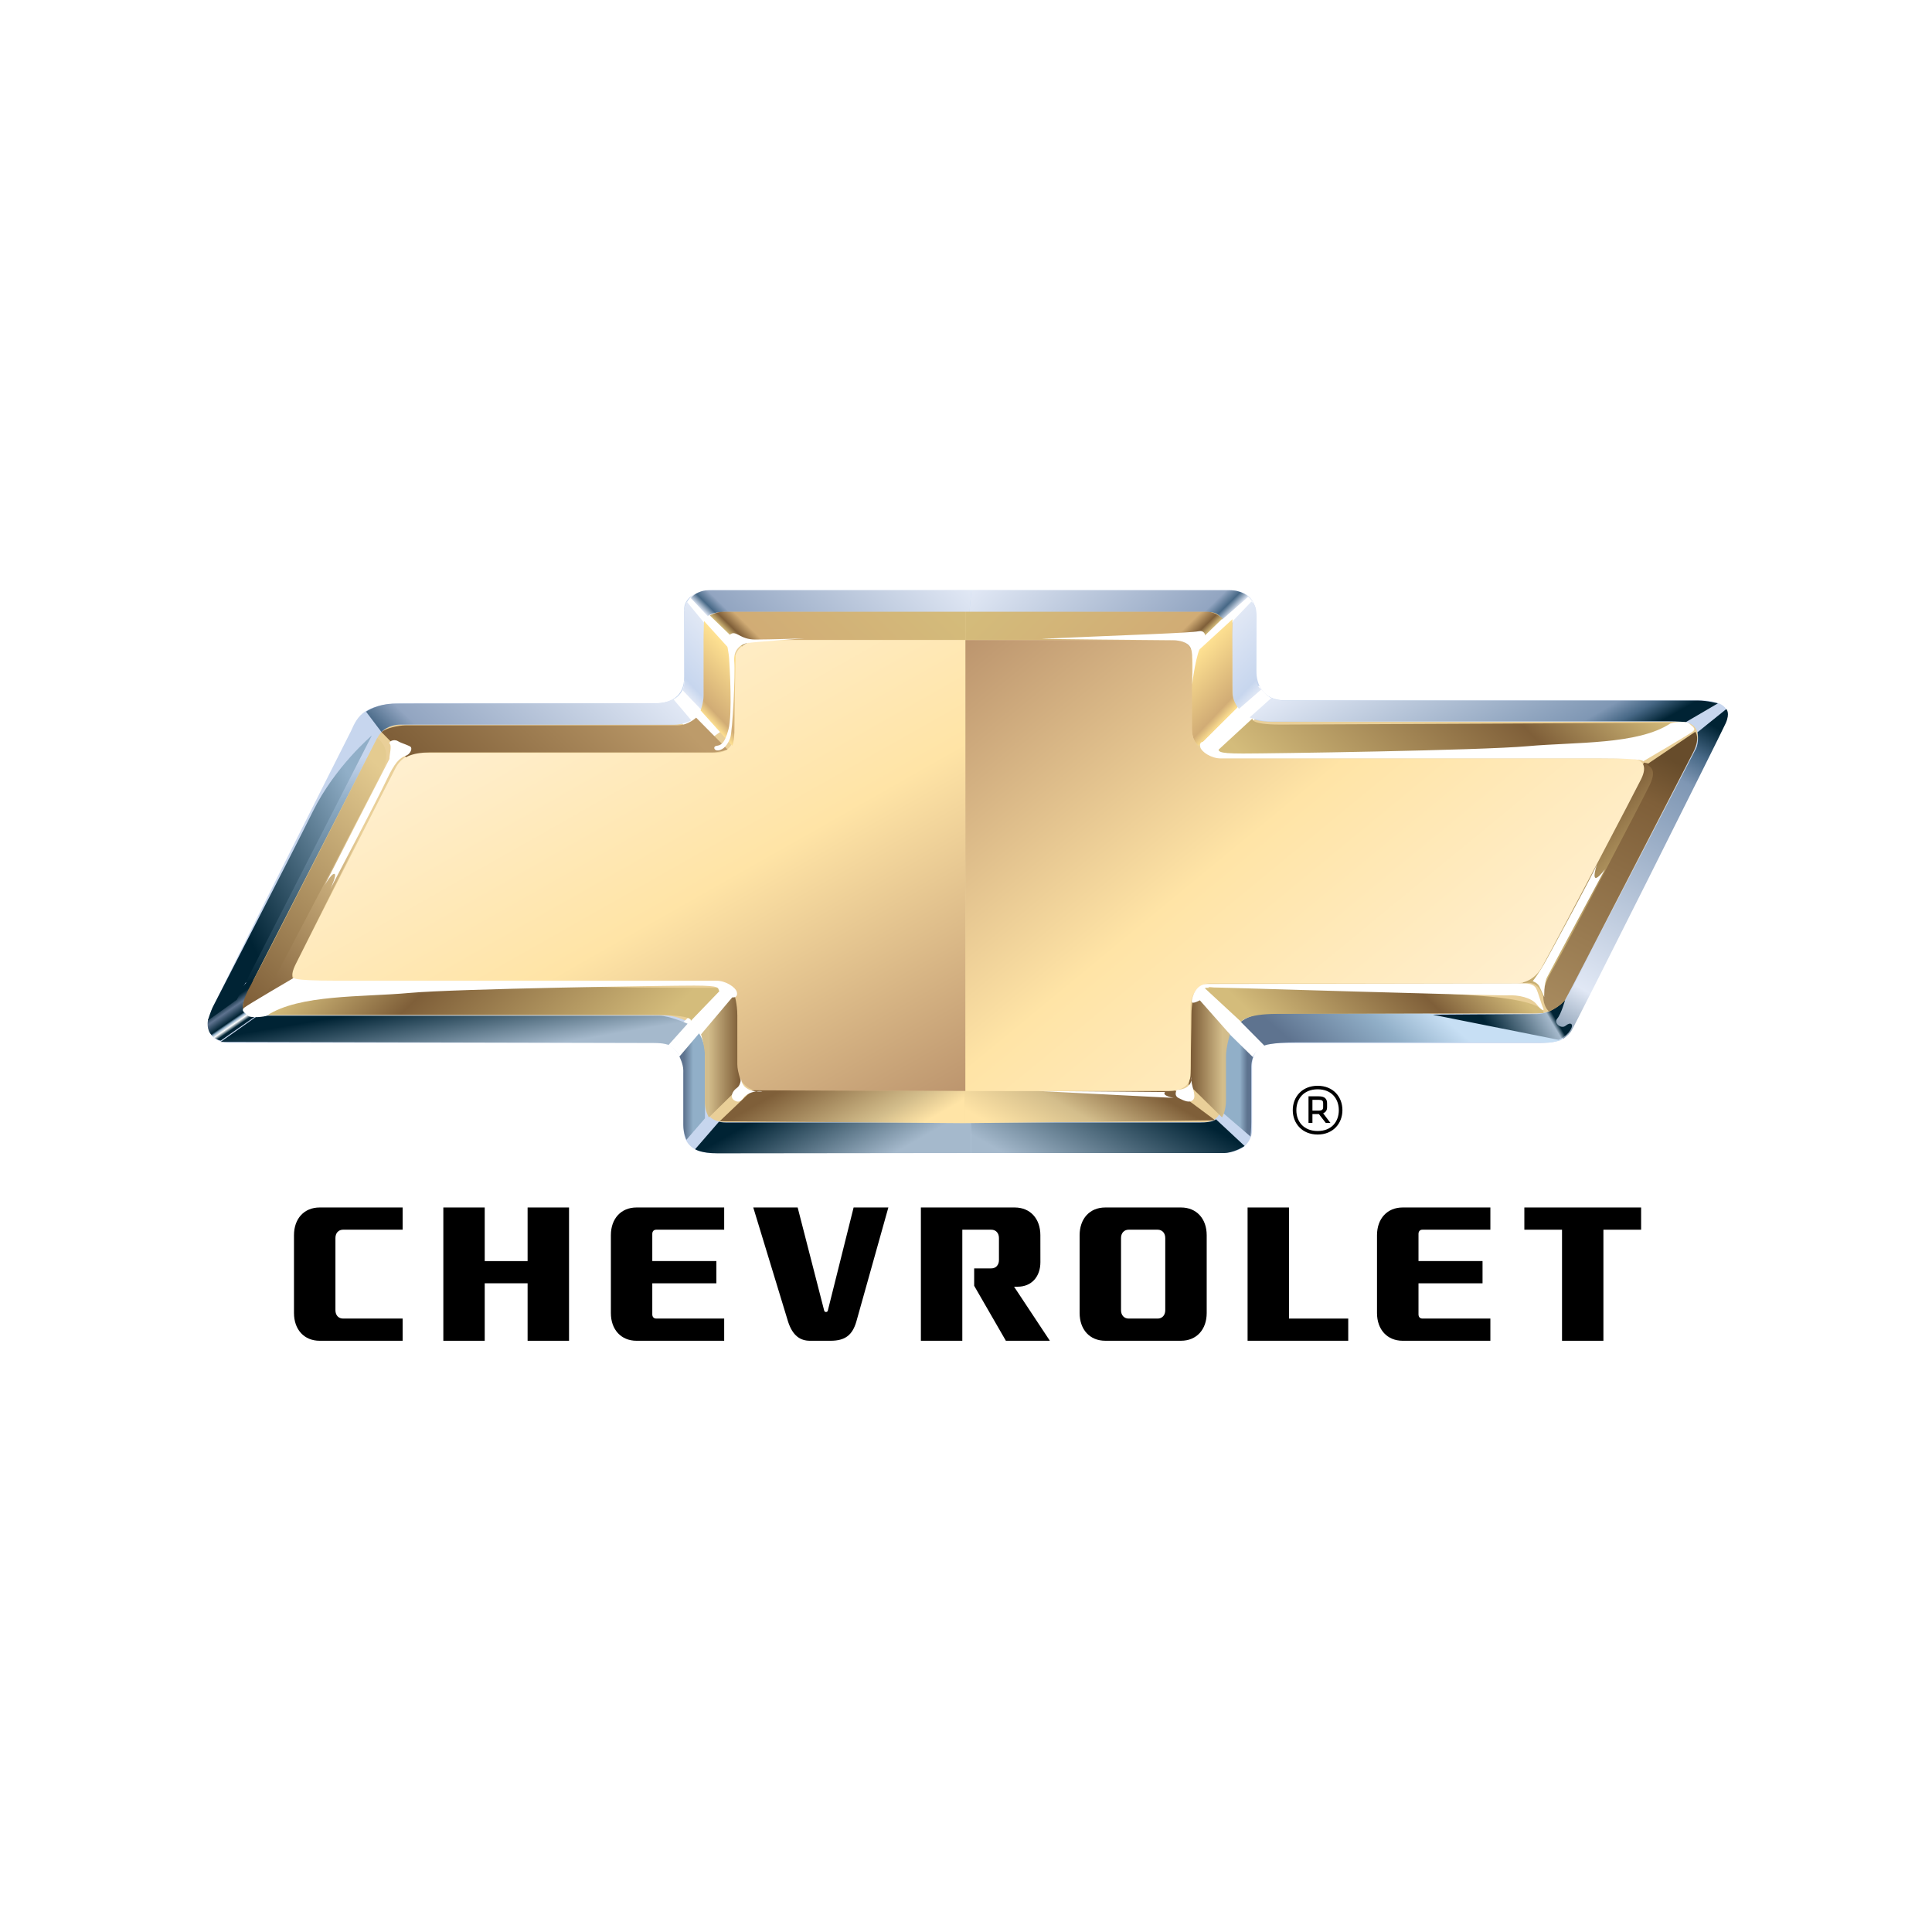 <svg xmlns="http://www.w3.org/2000/svg" width="128" height="128" viewBox="0 0 128 128" fill="none"><rect width="128" height="128" fill="white"></rect><path d="M23.249 48.444C23.705 47.42 24.096 46.589 26.962 46.589H43.504C44.417 46.589 45.328 46.141 45.328 44.862V40.323C45.328 39.808 45.849 39.104 47.217 39.104H81.475C82.452 39.104 83.234 39.616 83.234 40.831V44.414C83.234 45.373 83.69 46.397 85.123 46.397H112.607C113.584 46.397 114.886 46.652 114.301 47.868C113.714 49.083 104.792 66.861 104.187 68.048C103.954 68.504 103.773 69.111 101.967 69.111H85.072C84.271 69.111 82.955 69.111 82.955 70.632V74.863C82.955 75.471 82.492 76.384 81.02 76.384H47.124C46.066 76.384 45.293 75.85 45.293 74.812V71.087C45.293 70.276 44.853 69.086 43.616 69.086H15.162C14.259 69.086 13.408 68.402 13.95 67.085C14.492 65.767 23.249 48.444 23.249 48.444Z" fill="#C7D6EE"></path><path d="M16.125 65.108L16.915 65.11L24.689 49.918L23.898 49.916L16.125 65.108Z" fill="url(#paint0_linear_816_34836)"></path><path d="M43.683 67.253H17.072C16.143 67.253 15.818 66.837 16.179 66.128C18.194 62.191 24.82 49.246 24.992 48.903C25.194 48.499 25.681 48.005 26.582 48.005H44.44C46.292 48.005 46.608 47.209 46.608 45.773V41.494C46.608 40.919 46.996 40.536 47.68 40.536H80.387C81.265 40.536 81.654 40.822 81.654 41.397V44.558C81.654 45.803 81.415 47.814 84.241 47.814H111.267C112.481 47.814 112.796 48.617 112.154 49.89C109.762 54.629 103.877 65.864 103.694 66.245C103.462 66.73 102.742 67.156 101.592 67.156H83.852C82.389 67.156 80.927 68.114 80.927 69.551V73.202C80.927 73.867 80.52 74.339 79.797 74.339H48.062C47.08 74.339 46.705 73.792 46.705 73.064V69.742C46.705 68.594 45.925 67.253 43.683 67.253Z" fill="#E9CF98"></path><path d="M79.171 66.396L82.898 70.212C82.898 70.212 83.164 69.375 84.175 69.168L80.001 65.343C80.001 65.343 79.331 65.716 79.171 66.396Z" fill="white"></path><path d="M43.769 69.114C43.769 69.114 45.26 69.168 45.26 71.102L48.72 66.081L47.762 65.401L43.769 69.114Z" fill="white"></path><path d="M80.547 50.105L84.477 46.342C84.477 46.342 83.944 46.278 83.41 45.427L79.513 49.321L80.547 50.105Z" fill="white"></path><path d="M78.847 42.417L82.478 39.376C82.478 39.376 82.878 39.604 83.045 39.964L79.247 43.399L78.847 42.417Z" fill="white"></path><path d="M45.353 40.477C45.353 39.847 45.949 39.104 46.925 39.104L49.679 42.449C49.679 42.449 48.855 42.449 48.725 42.747C48.594 43.046 48.464 43.686 48.464 43.686L45.353 40.477Z" fill="white"></path><path d="M44.165 46.501C44.165 46.501 45.342 46.318 45.342 45.082L48.073 48.238L46.332 49.473L44.165 46.501Z" fill="white"></path><path d="M64.356 39.104L64.231 40.542H79.967C80.483 40.542 80.773 40.67 80.968 41.05L82.711 39.529C82.711 39.529 82.273 39.104 81.475 39.104H64.356V39.104Z" fill="url(#paint1_linear_816_34836)"></path><path d="M46.924 39.104C46.505 39.104 46.02 39.307 45.763 39.623L46.893 40.828C46.893 40.828 47.118 40.542 48.022 40.542H64.231L64.356 39.104H46.924V39.104Z" fill="url(#paint2_linear_816_34836)"></path><path d="M45.354 40.477V44.862C45.354 45.551 45.213 45.719 45.213 45.719L46.459 47.02C46.459 47.02 46.637 46.571 46.637 46.295V41.95C46.637 41.675 46.662 41.276 46.662 41.276L45.493 39.853C45.493 39.853 45.354 40.102 45.354 40.477" fill="url(#paint3_linear_816_34836)"></path><path d="M81.68 41.142C81.68 41.142 81.646 41.652 81.646 41.926C81.646 42.201 81.68 45.905 81.68 46.18C81.68 46.454 82.086 46.963 82.086 46.963L83.577 45.667C83.577 45.667 83.224 45.551 83.224 44.862V40.477C83.224 40.102 82.911 39.853 82.911 39.853L81.68 41.142V41.142Z" fill="url(#paint4_linear_816_34836)"></path><path d="M43.599 46.594C43.131 46.594 27.078 46.612 26.223 46.612C24.982 46.612 24.252 47.15 24.252 47.15L25.273 48.499C25.273 48.499 25.681 48.004 26.583 48.004H44.697C45.328 48.004 45.802 47.724 45.802 47.724L44.618 46.328C44.618 46.328 44.037 46.594 43.599 46.594" fill="url(#paint5_linear_816_34836)"></path><path d="M15.645 66.245L13.794 67.52C13.794 67.52 13.647 68.047 13.924 68.463C14.201 68.879 14.624 68.943 14.624 68.943L17.033 67.253C17.033 67.253 15.67 67.19 16.237 66.198C16.805 65.206 16.774 64.832 16.774 64.832C16.774 64.832 16.112 64.939 15.645 66.245Z" fill="url(#paint6_linear_816_34836)"></path><path d="M20.728 53.761C19.252 56.745 14.294 66.33 14.12 66.673C13.947 67.014 13.773 67.61 13.773 67.61L15.683 66.245L24.635 48.728C24.635 48.728 22.204 50.775 20.728 53.761" fill="url(#paint7_linear_816_34836)"></path><path d="M17.072 67.294L14.616 69.029C14.616 69.029 42.586 69.097 43.293 69.097C43.999 69.097 44.295 69.23 44.295 69.23L45.555 67.823C45.555 67.823 44.352 67.294 43.683 67.294H17.072V67.294Z" fill="url(#paint8_linear_816_34836)"></path><path d="M45.013 69.998C45.013 69.998 45.27 70.507 45.27 70.912V74.545C45.27 75.065 45.476 75.515 45.476 75.515L46.705 74.093V69.742C46.705 69.048 46.316 68.463 46.316 68.463L45.013 69.998V69.998Z" fill="url(#paint9_linear_816_34836)"></path><path d="M80.923 69.293V73.644L82.852 75.301C82.852 75.301 82.9 74.859 82.9 74.341V70.707C82.9 70.302 83.019 70.047 83.019 70.047L81.333 68.391C81.333 68.391 80.923 68.597 80.923 69.293" fill="url(#paint10_linear_816_34836)"></path><path d="M79.481 74.37H64.318V76.391H81.096C81.667 76.391 82.332 76.019 82.458 75.924L80.557 74.153C80.557 74.153 80.431 74.37 79.481 74.37Z" fill="url(#paint11_linear_816_34836)"></path><path d="M46.054 76.139C46.054 76.139 46.445 76.411 47.536 76.411C48.627 76.411 64.318 76.391 64.318 76.391V74.37H48.123C47.829 74.37 47.633 74.317 47.633 74.317L46.054 76.139V76.139Z" fill="url(#paint12_linear_816_34836)"></path><path d="M50.41 42.407C49.532 42.407 48.655 42.887 48.655 43.845V48.538C48.655 49.494 48.069 49.878 47.387 49.878H27.97C27.181 49.878 26.571 50.201 26.221 50.853C25.934 51.388 21.085 60.934 19.518 64.018C19.178 64.688 19.475 65.094 20.347 65.094H47.485C48.655 65.094 48.85 66.148 48.85 67.201V70.848C48.85 71.519 49.532 72.285 50.312 72.285H63.965V42.407H50.41Z" fill="url(#paint13_linear_816_34836)"></path><path d="M82.202 67.695L83.765 69.273C83.765 69.273 84.155 69.061 85.98 69.061H102.653C102.999 69.061 103.477 68.89 103.477 68.89L94.663 67.141C94.663 67.141 84.459 67.148 83.982 67.141C83.964 67.141 83.946 67.141 83.928 67.141C82.894 67.141 82.202 67.695 82.202 67.695Z" fill="url(#paint14_linear_816_34836)"></path><path d="M82.789 47.534C82.789 47.534 83.551 47.785 84.173 47.785H110.425C111.224 47.785 111.69 47.843 111.69 47.843L113.812 46.601C113.812 46.601 113.131 46.41 112.45 46.41H85.186C84.505 46.41 84.221 46.254 84.221 46.254L82.789 47.534Z" fill="url(#paint15_linear_816_34836)"></path><path d="M112.464 48.514C112.464 48.514 112.584 49.169 112.357 49.613C112.131 50.057 104.196 65.385 103.838 66.088C103.479 66.792 102.669 67.052 102.669 67.052L103.573 68.827C103.573 68.827 103.894 68.588 104.083 68.347C104.271 68.106 114.034 48.594 114.336 47.91C114.637 47.225 114.373 46.977 114.373 46.977L112.464 48.514Z" fill="url(#paint16_linear_816_34836)"></path><path d="M101.827 67.184C100.785 67.184 94.923 67.228 94.923 67.228L103.26 68.89C103.26 68.89 103.781 68.678 104.042 68.25C104.303 67.823 104.041 67.696 103.737 67.951C103.434 68.209 102.913 67.782 103.173 67.484C103.434 67.184 103.694 66.245 103.694 66.245C103.694 66.245 102.87 67.184 101.827 67.184" fill="url(#paint17_linear_816_34836)"></path><path d="M24.275 65.864C18.815 66.222 17.072 67.236 17.072 67.236H43.142C46.107 67.236 45.769 67.634 45.752 67.652L47.875 65.447C47.875 65.447 42.718 65.447 39.442 65.388C39.026 65.38 38.558 65.377 38.048 65.377C34.547 65.377 29.04 65.552 24.275 65.864M45.752 67.653C45.752 67.653 45.752 67.652 45.752 67.652L45.752 67.653Z" fill="url(#paint18_linear_816_34836)"></path><path d="M85.767 65.388C83.448 65.447 79.795 65.447 79.795 65.447L82.229 67.698C82.229 67.698 82.48 67.172 84.627 67.172C86.776 67.172 102.262 67.119 102.262 67.119C102.262 67.119 102.523 66.288 97.963 65.968C94.371 65.716 88.951 65.382 86.331 65.382C86.125 65.382 85.936 65.384 85.767 65.388" fill="url(#paint19_linear_816_34836)"></path><path d="M80.251 50.113C80.251 50.113 83.904 50.113 86.224 50.173C88.544 50.232 102.606 49.606 106.474 49.248C110.341 48.891 111.575 47.877 111.575 47.877C111.575 47.877 86.988 48.006 84.84 48.006C82.693 48.006 82.992 47.588 82.992 47.588L80.251 50.113V50.113Z" fill="url(#paint20_linear_816_34836)"></path><path d="M46.445 68.528C46.445 68.528 46.706 69.358 46.706 69.998V72.877C46.706 73.644 46.967 74.029 46.967 74.029L49.181 71.853C49.181 71.853 48.85 71.086 48.85 70.51V67.265C48.85 66.514 48.66 65.904 48.66 65.904L46.445 68.528V68.528Z" fill="url(#paint21_linear_816_34836)"></path><path d="M78.936 67.247C78.936 67.997 78.884 70.005 78.884 70.582C78.884 71.156 78.749 71.853 78.749 71.853L80.964 74.029C80.964 74.029 81.225 73.644 81.225 72.877V69.998C81.225 69.358 81.486 68.528 81.486 68.528L79.114 65.843C79.114 65.843 78.936 66.498 78.936 67.247Z" fill="url(#paint22_linear_816_34836)"></path><path d="M47.683 74.284L63.835 74.411L63.9 74.41V72.285L49.832 72.236L47.683 74.284Z" fill="url(#paint23_linear_816_34836)"></path><path d="M63.965 72.285H63.9V74.41L80.508 74.221L77.838 72.236L63.965 72.285Z" fill="url(#paint24_linear_816_34836)"></path><path d="M47.901 40.531C47.445 40.531 47.023 40.772 47.023 40.772L49.164 42.841C49.164 42.841 49.375 42.391 50.883 42.391H63.965V40.531H47.901Z" fill="url(#paint25_linear_816_34836)"></path><path d="M63.965 40.531V42.391H77.046C78.555 42.391 78.867 43.036 78.867 43.036L81.007 40.968C81.007 40.968 80.485 40.531 80.029 40.531H63.965V40.531Z" fill="url(#paint26_linear_816_34836)"></path><path d="M46.615 42.338V46.095C46.615 46.54 46.416 47.068 46.416 47.068L48.513 49.405C48.513 49.405 48.654 49.211 48.654 48.238C48.654 47.264 48.739 43.453 48.739 43.453L46.643 41.144C46.643 41.144 46.615 41.754 46.615 42.338" fill="url(#paint27_linear_816_34836)"></path><path d="M78.955 43.498V48.168C78.955 49.142 79.418 49.405 79.418 49.405L81.981 46.87C81.981 46.87 81.647 46.34 81.647 45.896C81.647 45.45 81.625 42.734 81.625 42.15C81.625 41.566 81.651 41.026 81.651 41.026L78.955 43.498V43.498Z" fill="url(#paint28_linear_816_34836)"></path><path d="M44.882 48.056H26.907C26.386 48.056 25.539 48.248 25.278 48.505L26.907 50.168C26.907 50.168 27.362 49.849 28.47 49.849H47.161C47.683 49.849 48.203 49.656 48.203 49.656L46.12 47.545C46.12 47.545 45.598 48.056 44.882 48.056" fill="url(#paint29_linear_816_34836)"></path><path d="M100.868 65.165C100.868 65.165 101.875 64.793 102.189 65.967C102.189 65.967 102.441 66.339 103.133 65.349C103.824 64.361 110.368 51.142 110.303 50.955C110.24 50.77 108.919 50.522 108.919 50.522L100.868 65.165V65.165Z" fill="url(#paint30_linear_816_34836)"></path><path d="M109.108 50.648C109.423 50.832 109.738 51.08 109.297 52.006C108.857 52.931 103.825 62.57 102.756 64.423C101.687 66.275 102.629 67.017 102.629 67.017C102.629 67.017 103.448 66.646 103.694 66.245C103.942 65.844 111.625 50.894 112.154 49.89C112.683 48.886 112.316 48.484 112.316 48.484L109.108 50.648V50.648Z" fill="url(#paint31_linear_816_34836)"></path><path d="M63.965 42.407V72.285H77.416C78.196 72.285 78.879 71.998 78.879 71.135V66.679C78.879 65.817 79.463 65.148 80.146 65.148H100.438C101.151 65.148 101.79 64.739 102.161 64.065C103.819 61.054 108.386 52.322 108.731 51.617C109.153 50.758 108.892 50.26 107.914 50.26H81.023C79.854 50.26 78.975 49.399 78.975 48.346V43.461C78.975 42.791 78.585 42.407 77.708 42.407H63.965V42.407Z" fill="url(#paint32_linear_816_34836)"></path><path d="M16.852 66.404L19.455 64.854C19.455 64.854 19.157 64.726 19.625 63.805C20.095 62.883 24.49 54.081 24.49 54.081L23.509 53.873L16.852 66.404V66.404Z" fill="url(#paint33_linear_816_34836)"></path><path d="M16.616 65.264C15.965 66.416 16.096 66.863 16.096 66.863L17.658 65.84C17.658 65.84 24.627 52.599 25.343 51.063C26.06 49.528 24.992 48.903 24.992 48.903C24.992 48.903 17.268 64.113 16.616 65.264" fill="url(#paint34_linear_816_34836)"></path><path d="M17.671 67.291C17.567 67.359 16.615 67.474 16.429 67.291C16.242 67.109 15.931 66.966 16.18 66.763C16.429 66.558 19.492 64.77 19.492 64.77C19.492 64.77 19.12 64.973 22.267 64.973H47.444C48.107 64.973 48.728 65.42 48.811 65.705C48.894 65.99 48.728 66.112 48.521 66.072C48.315 66.03 47.776 65.868 47.652 65.664C47.528 65.461 47.817 65.298 45.995 65.298C44.173 65.298 30.26 65.502 27.113 65.786C23.966 66.072 19.823 65.868 17.671 67.291Z" fill="white"></path><path d="M110.665 47.93C110.768 47.864 111.722 47.748 111.907 47.93C112.093 48.114 112.405 48.256 112.156 48.46C111.907 48.663 108.843 50.452 108.843 50.452C108.843 50.452 109.215 50.249 106.068 50.249H80.891C80.228 50.249 79.607 49.802 79.525 49.517C79.442 49.232 79.607 49.109 79.813 49.151C80.021 49.192 80.559 49.355 80.684 49.557C80.808 49.761 80.518 49.923 82.34 49.923C84.163 49.923 98.075 49.72 101.223 49.436C104.37 49.151 108.512 49.355 110.665 47.93Z" fill="white"></path><path d="M25.799 50.283C25.799 49.995 25.962 49.452 25.832 49.293C25.702 49.132 26.093 48.94 26.353 49.099C26.613 49.26 27.167 49.387 27.232 49.516C27.297 49.643 27.199 49.963 26.841 50.091C26.483 50.219 26.157 50.507 25.604 51.689C25.05 52.874 21.891 58.886 21.891 58.886C21.891 58.886 22.348 57.927 22.152 57.895C21.957 57.863 21.501 58.663 21.501 58.663L25.799 50.283Z" fill="white"></path><path d="M47.573 49.718C47.304 49.744 47.228 49.454 47.458 49.416C47.69 49.379 47.995 49.361 48.264 48.324C48.533 47.287 48.341 44.141 48.303 43.576C48.264 43.011 47.996 42.333 48.38 42.032C48.763 41.73 49.032 42.371 50.029 42.371C51.026 42.371 53.29 42.296 53.29 42.296C53.29 42.296 50.106 42.52 49.568 42.597C49.031 42.672 48.571 43.086 48.647 43.84C48.725 44.594 48.533 48.475 48.38 48.889C48.226 49.303 47.957 49.68 47.573 49.718Z" fill="white"></path><path d="M69.056 42.319C68.633 42.338 77.145 42.417 77.681 42.417C78.219 42.417 78.832 42.577 78.948 43.104C79.063 43.632 78.981 45.361 78.981 45.361C78.981 45.361 79.246 43.142 79.63 42.728C80.013 42.312 79.898 41.71 79.399 41.822C78.9 41.936 74.95 42.058 69.056 42.319Z" fill="white"></path><path d="M80.422 65.418C80.154 65.38 79.848 65.343 79.77 65.569C79.694 65.793 80.115 65.944 79.694 66.169C79.274 66.394 78.961 66.533 78.961 66.345C78.961 66.157 79.178 65.191 79.982 65.191C80.785 65.191 100.625 65.154 100.933 65.154C101.238 65.154 101.621 65.191 101.774 65.493C101.927 65.793 102.118 66.545 102.233 66.771C102.348 66.997 102.157 66.997 101.812 66.545C101.467 66.094 100.588 65.907 99.899 65.944C99.21 65.982 80.422 65.418 80.422 65.418Z" fill="white"></path><path d="M102.309 66.057C102.309 66.057 102.118 65.644 102.003 65.38C101.889 65.117 101.545 65.006 101.545 65.006C101.545 65.006 101.927 64.553 102.462 63.577C102.998 62.6 105.524 57.938 105.792 57.3C105.792 57.3 105.217 59.03 106.328 57.601C106.328 57.601 102.73 64.289 102.5 64.741C102.272 65.193 102.309 66.057 102.309 66.057Z" fill="white"></path><path d="M49.089 71.318C49.089 71.318 49.134 71.858 48.815 72.082C48.495 72.307 48.357 72.712 48.632 72.891C48.906 73.071 49.089 72.981 49.272 72.712C49.455 72.442 50.096 72.217 50.508 72.307C50.508 72.307 49.089 72.486 49.089 71.318Z" fill="white"></path><path d="M68.809 72.281C68.809 72.281 76.531 72.68 76.989 72.701C77.445 72.721 77.766 72.736 77.766 72.736C77.766 72.736 76.947 72.608 77.189 72.35L68.809 72.281Z" fill="white"></path><path d="M77.961 72.218C77.961 72.218 77.733 72.577 78.099 72.755C78.465 72.935 78.832 73.115 79.06 72.845C79.288 72.576 78.877 71.857 78.923 71.363C78.923 71.363 79.106 72.127 77.961 72.218Z" fill="white"></path><path d="M87.38 72.868H86.952V73.58H87.38C87.597 73.58 87.662 73.495 87.662 73.355V73.092C87.662 72.912 87.577 72.868 87.38 72.868ZM87.38 73.81H86.952V74.396H86.692V72.634H87.38C87.769 72.634 87.922 72.804 87.922 73.092V73.355C87.922 73.546 87.855 73.674 87.662 73.76L88.145 74.396H87.836L87.38 73.81ZM87.299 74.932C88.218 74.932 88.7 74.314 88.7 73.555C88.7 72.796 88.218 72.169 87.299 72.169C86.38 72.169 85.887 72.796 85.887 73.555C85.887 74.314 86.38 74.932 87.299 74.932M87.299 71.936C88.317 71.936 88.939 72.658 88.939 73.552C88.939 74.433 88.317 75.166 87.299 75.166C86.276 75.166 85.649 74.433 85.649 73.552C85.649 72.658 86.276 71.936 87.299 71.936Z" fill="black"></path><path d="M34.955 83.551H32.114V79.999H29.372V88.829H32.114V85.021H34.955V88.829H37.7V79.999H34.955V83.551Z" fill="black"></path><path d="M85.398 87.359V79.999H82.656V88.828H89.324V87.359H85.398Z" fill="black"></path><path d="M100.992 79.999V81.471H103.488V88.829H106.23V81.471H108.728V79.999H100.992Z" fill="black"></path><path d="M19.477 81.837C19.477 80.734 20.156 79.999 21.174 79.999H26.675V81.47H22.731C22.425 81.47 22.223 81.693 22.223 82.023V86.805C22.223 87.137 22.425 87.359 22.731 87.359H26.675V88.829H21.174C20.156 88.829 19.477 88.092 19.477 86.99V81.837Z" fill="black"></path><path d="M67.185 85.247L69.556 88.829H66.641L64.541 85.186V84.035H65.674C65.98 84.035 66.183 83.812 66.183 83.483V82.023C66.183 81.693 65.98 81.471 65.674 81.471H63.756V88.829H61.011V79.999H67.23C68.251 79.999 68.927 80.734 68.927 81.837L68.929 83.622C68.929 84.594 68.332 85.247 67.431 85.247H67.185Z" fill="black"></path><path d="M76.694 87.359C76.997 87.359 77.201 87.137 77.201 86.806V82.022C77.201 81.693 76.997 81.47 76.694 81.47H74.78C74.475 81.47 74.271 81.693 74.271 82.022V86.806C74.271 87.137 74.475 87.359 74.78 87.359H76.694ZM71.528 81.837C71.528 80.734 72.204 79.999 73.223 79.999H78.249C79.266 79.999 79.947 80.734 79.947 81.837V86.99C79.947 88.092 79.266 88.828 78.249 88.828H73.223C72.204 88.828 71.528 88.092 71.528 86.99V81.837V81.837Z" fill="black"></path><path d="M49.906 79.999H52.847L54.603 86.825C54.616 86.887 54.661 86.923 54.725 86.923C54.787 86.923 54.836 86.887 54.847 86.825L56.554 79.999H58.856L56.73 87.576C56.472 88.439 56.007 88.829 55.031 88.829H53.661C53.033 88.829 52.521 88.51 52.214 87.57L49.906 79.999Z" fill="black"></path><path d="M43.216 87.08C43.216 87.25 43.317 87.357 43.471 87.357H47.979V88.829H42.168C41.15 88.829 40.472 88.092 40.472 86.992V81.837C40.472 80.734 41.15 79.999 42.168 79.999H47.979V81.471H43.471C43.317 81.471 43.216 81.581 43.216 81.747V83.549H47.462V85.022H43.216V87.08Z" fill="black"></path><path d="M93.979 87.08C93.979 87.25 94.079 87.357 94.231 87.357H98.741V88.829H92.929C91.912 88.829 91.23 88.092 91.23 86.992V81.837C91.23 80.734 91.912 79.999 92.929 79.999H98.741V81.471H94.231C94.079 81.471 93.979 81.581 93.979 81.747V83.549H98.222V85.022H93.979V87.08Z" fill="black"></path><defs><linearGradient id="paint0_linear_816_34836" x1="24.161" y1="50.175" x2="24.122" y2="65.191" gradientUnits="userSpaceOnUse"><stop stop-color="#C7D6EE"></stop><stop offset="0.185" stop-color="#91AFC8"></stop><stop offset="1" stop-color="#002334"></stop></linearGradient><linearGradient id="paint1_linear_816_34836" x1="68.439" y1="35.094" x2="77.664" y2="44.486" gradientUnits="userSpaceOnUse"><stop stop-color="#E1E8F5"></stop><stop offset="0.899" stop-color="#92A5C1"></stop><stop offset="0.955" stop-color="#476886"></stop><stop offset="1" stop-color="#E1E8F5"></stop></linearGradient><linearGradient id="paint2_linear_816_34836" x1="50.563" y1="44.433" x2="60" y2="34.825" gradientUnits="userSpaceOnUse"><stop stop-color="#E1E8F5"></stop><stop offset="0.039" stop-color="#476886"></stop><stop offset="0.09" stop-color="#92A5C1"></stop><stop offset="1" stop-color="#E1E8F5"></stop></linearGradient><linearGradient id="paint3_linear_816_34836" x1="44.409" y1="44.872" x2="47.485" y2="41.951" gradientUnits="userSpaceOnUse"><stop stop-color="#E1E8F5"></stop><stop offset="0.157" stop-color="#C7D6EE"></stop><stop offset="1" stop-color="#E1E8F5"></stop></linearGradient><linearGradient id="paint4_linear_816_34836" x1="84.223" y1="44.987" x2="80.966" y2="41.894" gradientUnits="userSpaceOnUse"><stop stop-color="#E1E8F5"></stop><stop offset="0.157" stop-color="#C7D6EE"></stop><stop offset="1" stop-color="#E1E8F5"></stop></linearGradient><linearGradient id="paint5_linear_816_34836" x1="29.609" y1="52.758" x2="40.193" y2="41.982" gradientUnits="userSpaceOnUse"><stop stop-color="#476886"></stop><stop offset="0.129" stop-color="#92A5C1"></stop><stop offset="1" stop-color="#E1E8F5"></stop></linearGradient><linearGradient id="paint6_linear_816_34836" x1="16.105" y1="67.71" x2="14.873" y2="65.917" gradientUnits="userSpaceOnUse"><stop stop-color="#002334"></stop><stop offset="0.107" stop-color="white"></stop><stop offset="0.185" stop-color="#91AFC8"></stop><stop offset="0.242" stop-color="#002334"></stop><stop offset="0.534" stop-color="#5E738F"></stop><stop offset="0.758" stop-color="#002334"></stop><stop offset="1" stop-color="#002334"></stop></linearGradient><linearGradient id="paint7_linear_816_34836" x1="25.124" y1="55.21" x2="15.471" y2="60.212" gradientUnits="userSpaceOnUse"><stop stop-color="#91AFC8"></stop><stop offset="1" stop-color="#002334"></stop></linearGradient><linearGradient id="paint8_linear_816_34836" x1="30.417" y1="70.27" x2="29.697" y2="66.113" gradientUnits="userSpaceOnUse"><stop stop-color="#A5B9CC"></stop><stop offset="1" stop-color="#002334"></stop></linearGradient><linearGradient id="paint9_linear_816_34836" x1="45.318" y1="71.989" x2="46.557" y2="71.989" gradientUnits="userSpaceOnUse"><stop stop-color="#5E738F"></stop><stop offset="0.489" stop-color="#91AFC8"></stop><stop offset="1" stop-color="#91AFC8"></stop></linearGradient><linearGradient id="paint10_linear_816_34836" x1="82.641" y1="71.846" x2="81.107" y2="71.846" gradientUnits="userSpaceOnUse"><stop stop-color="#5E738F"></stop><stop offset="0.32" stop-color="#91AFC8"></stop><stop offset="1" stop-color="#91AFC8"></stop></linearGradient><linearGradient id="paint11_linear_816_34836" x1="71.115" y1="79.014" x2="75.199" y2="71.812" gradientUnits="userSpaceOnUse"><stop stop-color="#A5B9CC"></stop><stop offset="1" stop-color="#002334"></stop></linearGradient><linearGradient id="paint12_linear_816_34836" x1="53.432" y1="72.27" x2="57.548" y2="79.528" gradientUnits="userSpaceOnUse"><stop stop-color="#002334"></stop><stop offset="0.775" stop-color="#A5B9CC"></stop><stop offset="1" stop-color="#A5B9CC"></stop></linearGradient><linearGradient id="paint13_linear_816_34836" x1="36.631" y1="44.95" x2="55.011" y2="77.364" gradientUnits="userSpaceOnUse"><stop stop-color="#FFEFCF"></stop><stop offset="0.461" stop-color="#FFE4A6"></stop><stop offset="1" stop-color="#BC956E"></stop></linearGradient><linearGradient id="paint14_linear_816_34836" x1="89.23" y1="72.243" x2="94.422" y2="66.351" gradientUnits="userSpaceOnUse"><stop stop-color="#5E738F"></stop><stop offset="0.607" stop-color="#91AFC8"></stop><stop offset="1" stop-color="#C7DFF4"></stop></linearGradient><linearGradient id="paint15_linear_816_34836" x1="94.522" y1="40.641" x2="101.367" y2="52.712" gradientUnits="userSpaceOnUse"><stop stop-color="#E1E8F5"></stop><stop offset="0.815" stop-color="#7F97B4"></stop><stop offset="0.904" stop-color="#476886"></stop><stop offset="1" stop-color="#002334"></stop></linearGradient><linearGradient id="paint16_linear_816_34836" x1="102.679" y1="67.948" x2="113.833" y2="48.278" gradientUnits="userSpaceOnUse"><stop stop-color="#8CA0B5"></stop><stop offset="0.14" stop-color="#E1E8F5"></stop><stop offset="0.815" stop-color="#7F97B4"></stop><stop offset="0.904" stop-color="#476886"></stop><stop offset="1" stop-color="#002334"></stop></linearGradient><linearGradient id="paint17_linear_816_34836" x1="98.715" y1="68.278" x2="102.738" y2="65.913" gradientUnits="userSpaceOnUse"><stop stop-color="#002334"></stop><stop offset="0.815" stop-color="#A5B9CC"></stop><stop offset="0.888" stop-color="#002334"></stop><stop offset="1" stop-color="#002334"></stop></linearGradient><linearGradient id="paint18_linear_816_34836" x1="25.549" y1="59.541" x2="38.588" y2="72.817" gradientUnits="userSpaceOnUse"><stop stop-color="#D4BC7B"></stop><stop offset="0.331" stop-color="#7F5F39"></stop><stop offset="1" stop-color="#D4BC7B"></stop></linearGradient><linearGradient id="paint19_linear_816_34836" x1="96.001" y1="61.399" x2="86.688" y2="70.881" gradientUnits="userSpaceOnUse"><stop stop-color="#D4BC7B"></stop><stop offset="0.331" stop-color="#7F5F39"></stop><stop offset="1" stop-color="#D4BC7B"></stop></linearGradient><linearGradient id="paint20_linear_816_34836" x1="103.942" y1="41.109" x2="88.889" y2="56.436" gradientUnits="userSpaceOnUse"><stop stop-color="#D4BC7B"></stop><stop offset="0.331" stop-color="#7F5F39"></stop><stop offset="1" stop-color="#D4BC7B"></stop></linearGradient><linearGradient id="paint21_linear_816_34836" x1="46.939" y1="69.966" x2="48.941" y2="69.966" gradientUnits="userSpaceOnUse"><stop stop-color="#D3BD8B"></stop><stop offset="1" stop-color="#7F5F39"></stop></linearGradient><linearGradient id="paint22_linear_816_34836" x1="80.992" y1="69.936" x2="78.989" y2="69.936" gradientUnits="userSpaceOnUse"><stop stop-color="#D3BD8B"></stop><stop offset="1" stop-color="#7F5F39"></stop></linearGradient><linearGradient id="paint23_linear_816_34836" x1="54.321" y1="70.784" x2="57.943" y2="77.171" gradientUnits="userSpaceOnUse"><stop stop-color="#7F5F39"></stop><stop offset="0.646" stop-color="#D3BD8B"></stop><stop offset="0.888" stop-color="#FFE4A6"></stop><stop offset="1" stop-color="#FFE4A6"></stop></linearGradient><linearGradient id="paint24_linear_816_34836" x1="73.637" y1="70.815" x2="69.68" y2="77.793" gradientUnits="userSpaceOnUse"><stop stop-color="#7F5F39"></stop><stop offset="0.455" stop-color="#D3BD8B"></stop><stop offset="0.888" stop-color="#FFE4A6"></stop><stop offset="1" stop-color="#FFE4A6"></stop></linearGradient><linearGradient id="paint25_linear_816_34836" x1="51.671" y1="45.337" x2="60.111" y2="36.744" gradientUnits="userSpaceOnUse"><stop stop-color="#D4BC7B"></stop><stop offset="0.039" stop-color="#7F5F39"></stop><stop offset="0.107" stop-color="#D1AC75"></stop><stop offset="1" stop-color="#D4BC7B"></stop></linearGradient><linearGradient id="paint26_linear_816_34836" x1="76.385" y1="45.509" x2="67.798" y2="36.766" gradientUnits="userSpaceOnUse"><stop stop-color="#D4BC7B"></stop><stop offset="0.039" stop-color="#7F5F39"></stop><stop offset="0.107" stop-color="#D1AC75"></stop><stop offset="1" stop-color="#D4BC7B"></stop></linearGradient><linearGradient id="paint27_linear_816_34836" x1="45.98" y1="46.738" x2="49.122" y2="43.755" gradientUnits="userSpaceOnUse"><stop stop-color="#FFE292"></stop><stop offset="0.157" stop-color="#D1AC75"></stop><stop offset="1" stop-color="#FFE292"></stop></linearGradient><linearGradient id="paint28_linear_816_34836" x1="82.146" y1="46.696" x2="78.87" y2="43.586" gradientUnits="userSpaceOnUse"><stop stop-color="#FFE292"></stop><stop offset="0.157" stop-color="#D1AC75"></stop><stop offset="1" stop-color="#FFE292"></stop></linearGradient><linearGradient id="paint29_linear_816_34836" x1="31.512" y1="54.216" x2="41.315" y2="44.235" gradientUnits="userSpaceOnUse"><stop stop-color="#7F5F39"></stop><stop offset="1" stop-color="#BD9B6A"></stop></linearGradient><linearGradient id="paint30_linear_816_34836" x1="103.521" y1="56.027" x2="107.692" y2="60.274" gradientUnits="userSpaceOnUse"><stop stop-color="#7F5F39"></stop><stop offset="1" stop-color="#D4BC7B"></stop></linearGradient><linearGradient id="paint31_linear_816_34836" x1="102.111" y1="66.566" x2="111.22" y2="48.701" gradientUnits="userSpaceOnUse"><stop stop-color="#A78A5E"></stop><stop offset="0.764" stop-color="#7F5F39"></stop><stop offset="0.916" stop-color="#674C2B"></stop><stop offset="1" stop-color="#674C2B"></stop></linearGradient><linearGradient id="paint32_linear_816_34836" x1="94.23" y1="70.602" x2="68.151" y2="38.958" gradientUnits="userSpaceOnUse"><stop stop-color="#FFEFCF"></stop><stop offset="0.461" stop-color="#FFE4A6"></stop><stop offset="1" stop-color="#BC956E"></stop></linearGradient><linearGradient id="paint33_linear_816_34836" x1="15.806" y1="64.939" x2="24.849" y2="55.731" gradientUnits="userSpaceOnUse"><stop stop-color="#7F5F39"></stop><stop offset="1" stop-color="#E9CF98"></stop></linearGradient><linearGradient id="paint34_linear_816_34836" x1="14.178" y1="64.391" x2="26.356" y2="51.992" gradientUnits="userSpaceOnUse"><stop stop-color="#7F5F39"></stop><stop offset="1" stop-color="#E4CB90"></stop></linearGradient></defs></svg>